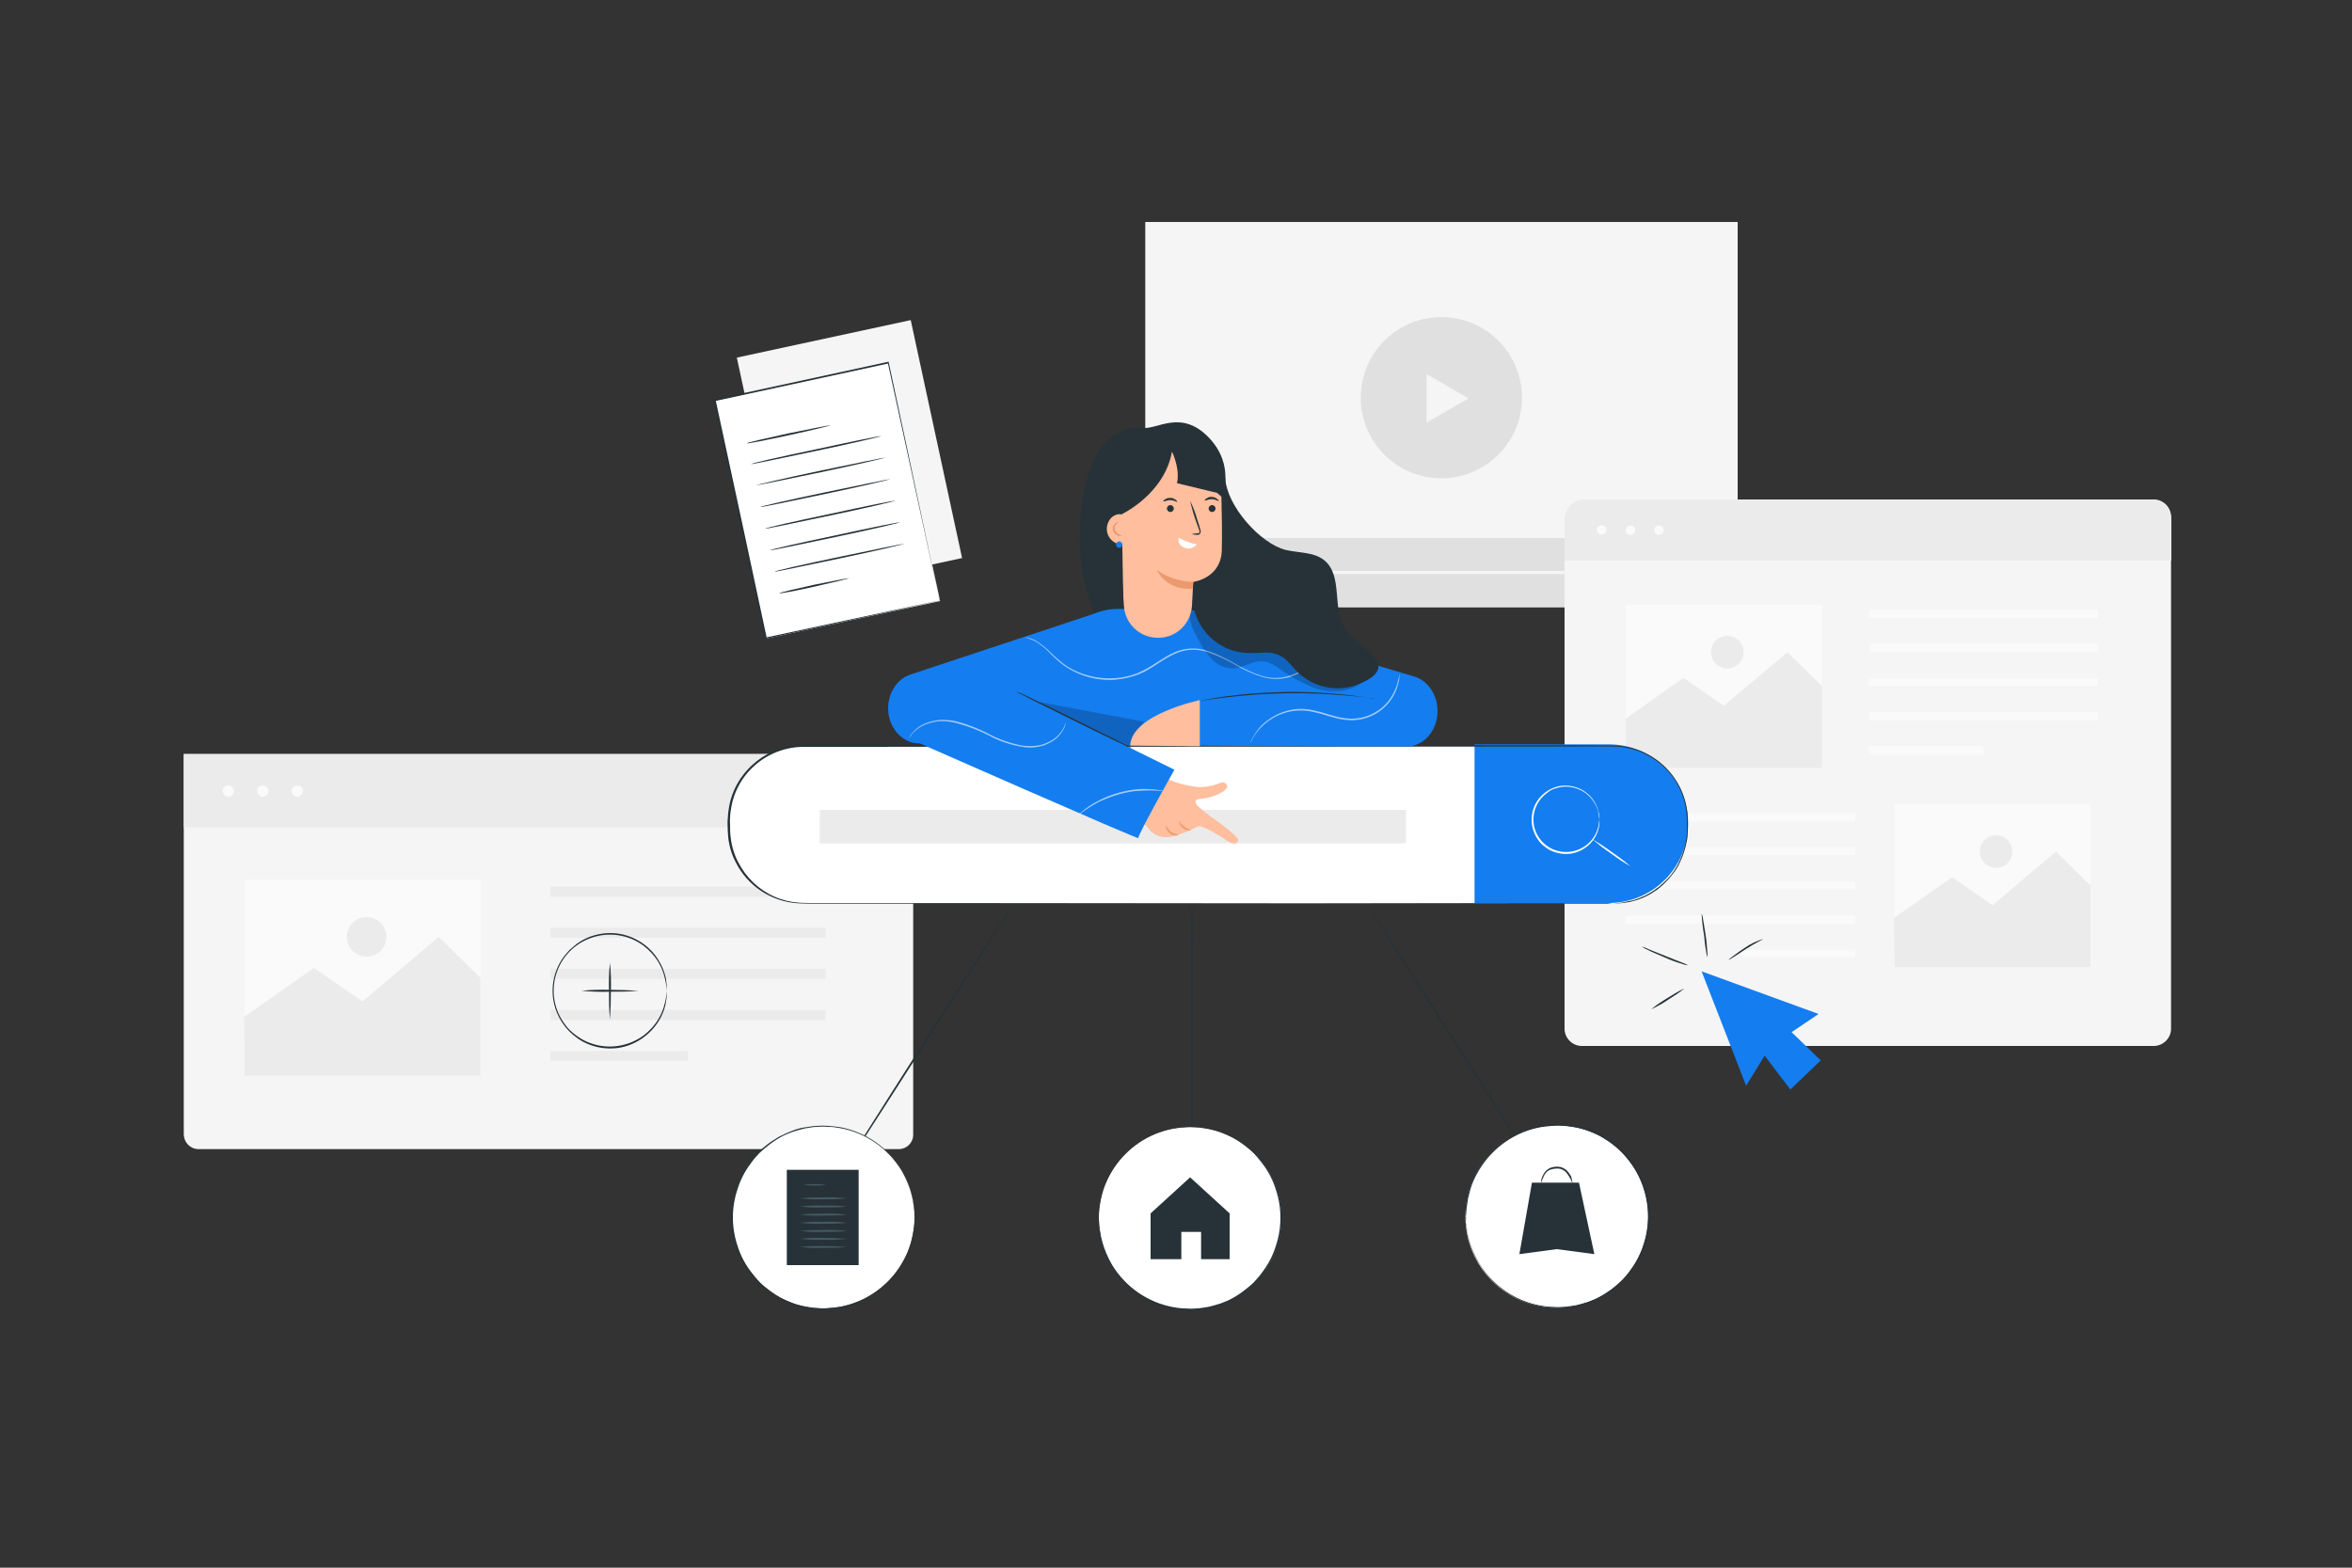 <?xml version="1.0" encoding="utf-8"?>
<!-- Generator: Adobe Illustrator 27.5.0, SVG Export Plug-In . SVG Version: 6.00 Build 0)  -->
<svg version="1.1" id="Layer_1" xmlns="http://www.w3.org/2000/svg" xmlns:xlink="http://www.w3.org/1999/xlink" x="0px" y="0px"
	 viewBox="0 0 750 500" style="enable-background:new 0 0 750 500;" xml:space="preserve">
<rect x="0" y="0" width="750" height="500" fill="#333333" stroke="none"/>
<style type="text/css">
	.st0{fill:#F5F5F5;}
	.st1{fill:#E0E0E0;}
	.st2{fill:#EBEBEB;}
	.st3{fill:#FAFAFA;}
	.st4{fill:#FFFFFF;}
	.st5{fill:#263238;}
	.st6{fill:#147DEF;}
	.st7{fill:#455A64;}
	.st8{fill:#FFBE9D;}
	.st9{fill:#EB996E;}
	.st10{opacity:0.6;}
	.st11{opacity:0.2;}
</style>
<g id="freepik--background-complete--inject-2">
	
		<rect x="242.4" y="107.1" transform="matrix(0.978 -0.211 0.211 0.978 -24.708 60.46)" class="st0" width="56.7" height="77.6"/>
	<rect x="365.2" y="70.8" class="st0" width="188.9" height="122.8"/>
	
		<ellipse transform="matrix(0.232 -0.973 0.973 0.232 229.309 544.643)" class="st1" cx="459.7" cy="127.1" rx="25.7" ry="25.7"/>
	<polygon class="st0" points="468.3,127.1 461.6,130.9 454.9,134.8 454.9,127.1 454.9,119.3 461.6,123.2 	"/>
	<rect x="365.2" y="171.6" class="st1" width="188.9" height="22.1"/>
	<polygon class="st0" points="383.6,182.6 380.9,184.2 378.1,185.8 378.1,182.6 378.1,179.5 380.9,181.1 	"/>
	<rect x="399.2" y="182.1" class="st0" width="139.3" height="1"/>
	<path class="st0" d="M402.1,182.6c0,1.1-0.9,2.1-2.1,2.1c-1.1,0-2.1-0.9-2.1-2.1s0.9-2.1,2.1-2.1c0,0,0,0,0,0
		C401.1,180.6,402.1,181.5,402.1,182.6z"/>
	<path class="st0" d="M504.4,159.3h182.4c3,0,5.5,2.5,5.5,5.5v163.3c0,3-2.5,5.5-5.5,5.5H504.4c-3,0-5.5-2.5-5.5-5.5V164.8
		C498.9,161.8,501.4,159.3,504.4,159.3z"/>
	<path class="st2" d="M505.4,159.3h180.6c3.5,0,6.4,2.9,6.4,6.4v13.1l0,0H498.9l0,0v-13.1C498.9,162.2,501.8,159.3,505.4,159.3z"/>
	<path class="st3" d="M510.7,167.5c0.8,0,1.5,0.7,1.5,1.5s-0.7,1.5-1.5,1.5s-1.5-0.7-1.5-1.5S509.9,167.5,510.7,167.5z"/>
	<path class="st3" d="M521.4,169.1c0,0.8-0.7,1.5-1.5,1.5s-1.5-0.7-1.5-1.5c0-0.8,0.7-1.5,1.5-1.5c0,0,0,0,0,0
		C520.7,167.6,521.4,168.2,521.4,169.1z"/>
	<circle class="st3" cx="529" cy="169.1" r="1.5"/>
	<rect x="596" y="194.5" class="st3" width="73" height="2.6"/>
	<rect x="596" y="205.3" class="st3" width="73" height="2.6"/>
	<rect x="596" y="216.2" class="st3" width="73" height="2.6"/>
	<rect x="596" y="227.1" class="st3" width="73" height="2.6"/>
	<rect x="596" y="238" class="st3" width="36.5" height="2.6"/>
	<rect x="518.5" y="259.4" class="st3" width="73" height="2.6"/>
	<rect x="518.5" y="270.2" class="st3" width="73" height="2.6"/>
	<rect x="518.5" y="281.1" class="st3" width="73" height="2.6"/>
	<rect x="518.5" y="292" class="st3" width="73" height="2.6"/>
	<rect x="555" y="302.9" class="st3" width="36.5" height="2.6"/>
	<rect x="604.1" y="256.4" class="st3" width="62.5" height="52"/>
	<polygon class="st2" points="604,292.7 622.5,279.8 635.4,288.7 655.6,271.6 666.6,282.4 666.6,308.4 604.1,308.4 	"/>
	<circle class="st2" cx="636.5" cy="271.6" r="5.2"/>
	<rect x="518.5" y="192.9" class="st3" width="62.5" height="52"/>
	<polygon class="st2" points="518.4,229.2 536.8,216.2 549.7,225.1 570,208 581,218.9 581,244.9 518.5,244.9 	"/>
	<circle class="st2" cx="550.8" cy="208" r="5.2"/>
	<path class="st0" d="M58.6,240.5h232.6l0,0v121.4c0,2.6-2.1,4.6-4.6,4.6H63.3c-2.6,0-4.6-2.1-4.7-4.6V240.5L58.6,240.5z"/>
	<rect x="58.6" y="240.5" class="st2" width="232.6" height="23.4"/>
	<circle class="st3" cx="72.8" cy="252.3" r="1.8"/>
	<circle class="st3" cx="83.8" cy="252.3" r="1.8"/>
	<circle class="st3" cx="94.8" cy="252.3" r="1.8"/>
	<rect x="175.5" y="282.8" class="st2" width="87.8" height="3.2"/>
	<rect x="175.5" y="295.9" class="st2" width="87.8" height="3.2"/>
	<rect x="175.5" y="309" class="st2" width="87.8" height="3.2"/>
	<rect x="175.5" y="322.1" class="st2" width="87.8" height="3.2"/>
	<rect x="175.5" y="335.2" class="st2" width="43.9" height="3.2"/>
	<rect x="78" y="280.6" class="st3" width="75.2" height="62.5"/>
	<polygon class="st2" points="77.9,324.3 100.1,308.7 115.6,319.4 139.9,298.8 153.2,311.9 153.2,343.1 78,343.1 	"/>
	<path class="st2" d="M123.2,298.8c0,3.5-2.8,6.3-6.3,6.3c-3.5,0-6.3-2.8-6.3-6.3c0-3.5,2.8-6.3,6.3-6.3c0,0,0,0,0,0
		C120.4,292.5,123.2,295.3,123.2,298.8z"/>
</g>
<g id="freepik--Document--inject-2">
	
		<rect x="235.4" y="120.8" transform="matrix(0.978 -0.211 0.211 0.978 -27.756 59.295)" class="st4" width="56.7" height="77.6"/>
	<path class="st5" d="M299.6,191.6l-0.1-0.4c-0.1-0.2-0.1-0.6-0.2-1.1c-0.2-1-0.5-2.3-0.9-4.1c-0.8-3.6-2-8.9-3.4-15.6
		c-2.9-13.3-7-32.3-11.9-54.7l0.3,0.2l-55.4,12l0,0l0.2-0.3c6.1,28.3,11.8,54.6,16.3,75.9l-0.2-0.2l40.3-8.6l11.2-2.4l3-0.6
		L299.6,191.6c0,0-0.3,0.1-1,0.2l-2.9,0.6l-11.1,2.5l-40.4,8.8h-0.2v-0.2c-4.6-21.3-10.3-47.5-16.4-75.8v-0.3h0.2l0,0l55.4-12h0.2
		l0,0.2c4.8,22.5,8.9,41.5,11.7,54.8c1.4,6.7,2.5,11.9,3.3,15.5c0.4,1.8,0.7,3.2,0.9,4.1l0.2,1.1
		C299.7,191.3,299.7,191.4,299.6,191.6z"/>
	<path class="st5" d="M265,135.6c0,0.1-6,1.6-13.4,3.2s-13.5,2.8-13.5,2.6s6-1.6,13.4-3.2C258.9,136.7,265,135.5,265,135.6z"/>
	<path class="st5" d="M281,139.1c0,0.1-9.2,2.3-20.7,4.7s-20.8,4.4-20.8,4.2s9.2-2.3,20.7-4.7C271.7,140.8,281,138.9,281,139.1z"/>
	<path class="st5" d="M282.5,145.9c0,0.1-9.2,2.3-20.7,4.7s-20.8,4.3-20.8,4.2s9.2-2.3,20.7-4.7
		C273.2,147.7,282.5,145.8,282.5,145.9z"/>
	<path class="st5" d="M284,152.8c0,0.1-9.2,2.3-20.7,4.7s-20.8,4.4-20.8,4.2s9.2-2.3,20.7-4.7C274.7,154.6,284,152.7,284,152.8z"/>
	<path class="st5" d="M285.5,159.7c0,0.1-9.2,2.3-20.7,4.7s-20.8,4.4-20.8,4.2s9.2-2.3,20.7-4.7
		C276.2,161.4,285.5,159.5,285.5,159.7z"/>
	<path class="st5" d="M287,166.6c0,0.1-9.2,2.3-20.7,4.7s-20.8,4.4-20.8,4.2s9.2-2.3,20.7-4.7C277.7,168.3,286.9,166.4,287,166.6z"
		/>
	<path class="st5" d="M288.5,173.4c0,0.1-9.2,2.3-20.7,4.7s-20.8,4.4-20.8,4.2s9.2-2.3,20.7-4.7S288.4,173.3,288.5,173.4z"/>
	<path class="st5" d="M270.8,184.4c0,0.1-4.9,1.3-11.1,2.7s-11.2,2.3-11.2,2.1s4.9-1.3,11.1-2.7
		C265.7,185.3,270.7,184.3,270.8,184.4z"/>
</g>
<g id="freepik--Pointer--inject-2">
	<polygon class="st6" points="542.6,309.8 556.8,346.3 562.7,336.7 570.9,347.5 580.6,338.2 571.3,329.2 579.9,323.4 	"/>
	<path class="st5" d="M537.2,315.2c-1.6,1.3-3.4,2.5-5.2,3.6c-1.7,1.2-3.5,2.2-5.5,3.1c1.6-1.3,3.4-2.5,5.2-3.6
		C533.5,317.2,535.3,316.1,537.2,315.2z"/>
	<path class="st5" d="M538.3,307.9c-0.8-0.1-1.5-0.3-2.3-0.6c-1.4-0.4-3.3-1.1-5.3-2s-3.9-1.6-5.2-2.3c-0.7-0.3-1.4-0.7-2.1-1.1
		c0.8,0.2,1.5,0.4,2.2,0.8l5.2,2.1l5.3,2.1C536.9,307.2,537.7,307.5,538.3,307.9z"/>
	<path class="st5" d="M542.6,291.4c0.3,0.6,0.4,1.3,0.5,2c0.2,1.2,0.5,3,0.8,4.9s0.4,3.7,0.5,5c0.1,0.7,0.1,1.4,0,2.1
		c-0.5-2.3-0.8-4.7-1-7C543,296,542.7,293.7,542.6,291.4z"/>
	<path class="st5" d="M562.2,299.5c0.1,0.1-2.6,1.3-5.5,3.2s-5.3,3.5-5.4,3.4s0.5-0.5,1.4-1.2c1.2-0.9,2.4-1.8,3.7-2.6
		C558.2,301,560.2,300.1,562.2,299.5z"/>
</g>
<g id="freepik--Plus--inject-2">
	<path class="st5" d="M212.6,316c-0.1-1.5-0.3-3-0.7-4.4c-0.4-1.7-1.1-3.3-2-4.8c-1.2-2-2.8-3.7-4.6-5.1c-4.9-3.7-11.3-4.6-17-2.5
		c-1.6,0.6-3.2,1.4-4.5,2.4c-1.5,1.1-2.7,2.3-3.8,3.8c-4.6,6.3-4.6,14.9,0,21.1c1,1.5,2.3,2.7,3.8,3.8c1.4,1,2.9,1.9,4.5,2.4
		c5.7,2.1,12.1,1.1,17-2.5c1.8-1.4,3.4-3.1,4.6-5.1c0.9-1.5,1.6-3.1,2-4.8C212.3,319,212.5,317.5,212.6,316c0,0,0,0.1,0,0.3v0.9
		c0,0.5,0,0.9-0.1,1.4c-0.1,0.6-0.2,1.3-0.3,1.9c-0.4,1.7-1.1,3.4-2,4.9c-2.7,4.5-7.2,7.7-12.3,8.7c-3.2,0.6-6.6,0.3-9.6-0.8
		c-1.7-0.6-3.2-1.4-4.6-2.5c-1.5-1.1-2.8-2.4-3.9-3.9c-4.8-6.5-4.8-15.3,0-21.8c0.6-0.7,1.2-1.5,1.8-2.1c0.7-0.6,1.4-1.2,2.1-1.8
		c1.4-1.1,3-1.9,4.6-2.5c3.1-1.1,6.4-1.4,9.6-0.8c5.2,1,9.7,4.2,12.3,8.7c0.9,1.5,1.6,3.2,2,4.9c0.2,0.6,0.3,1.3,0.3,1.9
		c0.1,0.5,0.1,0.9,0.1,1.4v0.9C212.6,316,212.6,316,212.6,316z"/>
	<path class="st5" d="M194.5,325.2c-0.3-3-0.3-6.1-0.3-9.1c-0.1-3,0-6.1,0.3-9.1c0.3,3,0.4,6.1,0.3,9.1
		C194.8,319.1,194.7,322.1,194.5,325.2z"/>
	<path class="st5" d="M203.6,316c-3,0.3-6.1,0.3-9.1,0.3c-3,0.1-6.1,0-9.1-0.3c3-0.3,6.1-0.4,9.1-0.3
		C197.5,315.7,200.5,315.8,203.6,316z"/>
</g>
<g id="freepik--search-engine--inject-2">
	<path class="st5" d="M491,374.7c-0.1,0.1-12.7-19.4-28-43.4s-27.7-43.6-27.6-43.7s12.7,19.4,28,43.4S491.1,374.6,491,374.7z"/>
	<circle class="st4" cx="496.4" cy="388" r="29.1"/>
	<path class="st5" d="M467.3,388c0,0,0-0.2,0-0.5s0-0.8,0-1.4c0-0.3,0-0.6,0-1s0.1-0.8,0.2-1.2c0.1-1,0.3-2,0.6-3
		c0.7-2.8,1.7-5.4,3.2-7.8c4.3-7.3,11.5-12.4,19.8-14c1.2-0.2,2.5-0.4,3.7-0.4c0.6,0,1.3-0.1,1.9-0.1l2,0.1c0.7,0,1.3,0.1,2,0.2
		c0.6,0.1,1.3,0.2,2,0.3c2.7,0.6,5.3,1.6,7.8,2.8c0.6,0.3,1.2,0.7,1.8,1.1c0.6,0.4,1.2,0.8,1.8,1.2c2.4,1.7,4.5,3.8,6.2,6.2
		c1.8,2.4,3.3,5.2,4.2,8.1c2,6,2,12.5,0,18.6c-1,2.9-2.4,5.7-4.2,8.1c-0.9,1.2-1.9,2.3-2.9,3.4c-1,1-2.2,2-3.3,2.8
		c-0.6,0.4-1.2,0.9-1.8,1.2c-0.6,0.4-1.2,0.8-1.8,1.1c-1.2,0.6-2.5,1.2-3.8,1.7c-1.3,0.5-2.6,0.8-3.9,1.1c-0.6,0.1-1.3,0.2-2,0.3
		c-0.7,0.1-1.3,0.2-2,0.2l-2,0.1c-0.6,0-1.3,0-1.9-0.1c-1.2-0.1-2.5-0.2-3.7-0.4c-8.3-1.6-15.4-6.6-19.7-13.9
		c-1.5-2.4-2.5-5.1-3.2-7.8c-0.3-1-0.4-2-0.6-3c-0.1-0.5-0.1-0.9-0.2-1.2s0-0.7,0-1c0-0.6,0-1,0-1.4S467.3,388,467.3,388
		c0,0,0,0.2,0.1,0.5s0,0.8,0.1,1.4l0.1,1c0,0.4,0.1,0.8,0.2,1.2c0.1,1,0.3,2,0.6,3c0.7,2.7,1.8,5.3,3.2,7.7
		c4.3,7.1,11.4,12.1,19.6,13.6c1.2,0.2,2.4,0.4,3.7,0.4c0.6,0,1.2,0.1,1.9,0.1l1.9-0.1c0.6,0,1.3-0.1,1.9-0.2c0.6-0.1,1.3-0.2,2-0.3
		c1.3-0.3,2.6-0.7,3.9-1.1c1.3-0.5,2.6-1,3.8-1.7c0.6-0.3,1.2-0.7,1.8-1.1c0.6-0.4,1.2-0.8,1.8-1.2c1.2-0.9,2.2-1.8,3.3-2.8
		c1-1,2-2.2,2.8-3.4c1.8-2.4,3.2-5.1,4.1-8c2-5.9,2-12.3,0-18.2c-0.9-2.9-2.3-5.6-4.1-8c-0.9-1.2-1.8-2.3-2.8-3.4
		c-1-1-2.1-1.9-3.3-2.8c-0.6-0.4-1.1-0.8-1.8-1.2c-0.6-0.4-1.2-0.7-1.8-1.1c-1.2-0.6-2.5-1.2-3.8-1.6c-1.3-0.5-2.5-0.8-3.9-1.1
		c-0.6-0.1-1.3-0.2-2-0.3c-0.6-0.1-1.3-0.2-1.9-0.2l-1.9-0.1c-0.6,0-1.3,0.1-1.9,0.1c-1.2,0.1-2.4,0.2-3.6,0.4
		c-8.2,1.5-15.3,6.5-19.6,13.6c-1.5,2.4-2.6,5-3.2,7.7c-0.3,1-0.5,2-0.6,3c-0.1,0.4-0.1,0.8-0.2,1.2s0,0.7-0.1,1
		c0,0.6-0.1,1-0.1,1.4S467.3,388,467.3,388z"/>
	<polygon class="st5" points="488.5,377.2 484.5,400 496.4,398.4 508.4,400 503.5,377.2 	"/>
	<path class="st5" d="M501.5,377.5c-0.1,0-0.3-0.8-1-2c-0.4-0.7-0.8-1.3-1.4-1.9c-0.4-0.3-0.7-0.5-1.2-0.7c-0.5-0.2-0.9-0.2-1.4-0.2
		c-1,0-1.9,0.2-2.7,0.6c-0.6,0.4-1.2,1-1.5,1.8c-0.6,1.2-0.8,2.1-0.9,2c0-0.8,0.2-1.5,0.6-2.2c0.3-0.8,0.9-1.5,1.6-2
		c0.9-0.6,1.9-0.8,3-0.8c0.5,0,1.1,0.1,1.6,0.3c0.5,0.2,0.9,0.5,1.3,0.8c0.6,0.6,1.1,1.3,1.5,2C501.2,376.1,501.4,376.8,501.5,377.5
		z"/>
	<path class="st5" d="M380.1,376.6c-0.1,0-0.3-20.1-0.3-44.8s0.1-44.8,0.3-44.8s0.3,20.1,0.3,44.8S380.2,376.6,380.1,376.6z"/>
	<circle class="st4" cx="379.5" cy="388.6" r="29.1"/>
	<path class="st5" d="M350.3,388.6c0,0,0-0.2,0-0.5s0-0.8,0-1.4c0-0.3,0-0.6,0-1s0.1-0.8,0.2-1.2c0.1-1,0.3-2,0.6-3
		c0.7-2.8,1.7-5.4,3.2-7.8c4.3-7.3,11.5-12.3,19.7-13.9c1.2-0.2,2.5-0.4,3.7-0.4c0.6,0,1.3-0.1,1.9-0.1l1.9,0.1c0.7,0,1.3,0.1,2,0.2
		c0.7,0.1,1.3,0.2,2,0.3c1.3,0.3,2.7,0.6,3.9,1.1c1.3,0.5,2.6,1,3.8,1.7c0.6,0.3,1.2,0.7,1.8,1.1c0.6,0.4,1.2,0.8,1.8,1.2
		c1.2,0.9,2.3,1.8,3.3,2.8c1,1.1,2,2.2,2.9,3.4c1.8,2.5,3.2,5.2,4.2,8.1c2,6,2,12.5,0,18.6c-1,2.9-2.4,5.6-4.2,8.1
		c-0.9,1.2-1.8,2.3-2.9,3.4c-1.1,1-2.2,2-3.3,2.8c-0.6,0.4-1.2,0.9-1.8,1.2c-0.6,0.4-1.2,0.8-1.8,1.1c-1.2,0.6-2.5,1.2-3.8,1.7
		c-1.3,0.5-2.6,0.8-3.9,1.1c-0.7,0.1-1.3,0.2-2,0.3c-0.7,0.1-1.3,0.2-2,0.2l-1.9,0.1c-0.6,0-1.3,0-1.9-0.1c-1.2-0.1-2.5-0.2-3.7-0.4
		c-8.3-1.6-15.4-6.6-19.7-13.9c-1.5-2.4-2.5-5.1-3.2-7.8c-0.3-1-0.5-2-0.6-3c-0.1-0.5-0.1-0.9-0.2-1.2s0-0.7,0-1c0-0.6,0-1,0-1.4
		S350.4,388.7,350.3,388.6c0.1,0.2,0.1,0.4,0.1,0.5c0,0.3,0.1,0.8,0.1,1.4c0,0.3,0,0.6,0.1,1c0,0.4,0.1,0.8,0.2,1.2
		c0.1,1,0.3,2,0.6,3c0.7,2.7,1.8,5.3,3.2,7.7c4.3,7.1,11.4,12,19.5,13.5c1.2,0.2,2.4,0.4,3.7,0.4c0.6,0,1.2,0.1,1.9,0.1l1.9-0.1
		c0.6,0,1.3-0.1,1.9-0.2c0.6-0.1,1.3-0.2,1.9-0.3c1.3-0.3,2.6-0.7,3.9-1.1c1.3-0.5,2.6-1,3.8-1.7c0.6-0.3,1.2-0.7,1.8-1.1
		c0.6-0.4,1.2-0.8,1.7-1.2c1.2-0.9,2.3-1.8,3.3-2.8c1-1.1,2-2.2,2.8-3.4c1.8-2.4,3.2-5.1,4.1-8c2-5.9,2-12.3,0-18.2
		c-0.9-2.9-2.3-5.6-4.1-8c-0.9-1.2-1.8-2.3-2.8-3.4c-1-1-2.1-1.9-3.3-2.8c-0.6-0.4-1.1-0.8-1.7-1.2c-0.6-0.4-1.2-0.7-1.8-1.1
		c-1.2-0.6-2.5-1.2-3.8-1.7c-1.3-0.5-2.5-0.8-3.9-1.1c-0.6-0.1-1.3-0.2-1.9-0.3c-0.6-0.1-1.3-0.2-1.9-0.2l-1.9-0.1
		c-0.6,0-1.3,0-1.9,0.1c-1.2,0.1-2.5,0.2-3.7,0.4c-8.2,1.5-15.3,6.5-19.6,13.6c-1.5,2.4-2.6,5-3.2,7.7c-0.3,1-0.5,2-0.6,3
		c-0.1,0.4-0.1,0.8-0.2,1.2s0,0.7-0.1,1c0,0.6-0.1,1-0.1,1.4C350.4,388.2,350.4,388.4,350.3,388.6z"/>
	<polygon class="st5" points="379.5,375.5 366.9,387 366.9,401.6 376.7,401.6 376.7,392.9 383,392.9 383,401.6 392.1,401.6 
		392.1,387 	"/>
	<path class="st5" d="M267.2,375.7c-0.1-0.1,12.4-19.9,28-44.3s28.4-44.1,28.5-44s-12.4,19.9-28,44.3S267.4,375.8,267.2,375.7z"/>
	<circle class="st4" cx="262.5" cy="388.2" r="29.1"/>
	<path class="st5" d="M291.7,388.2c0-0.2,0-0.3,0-0.5c0-0.3-0.1-0.8-0.1-1.4c0-0.3,0-0.6-0.1-1s-0.1-0.8-0.2-1.2c-0.1-1-0.3-2-0.6-3
		c-0.7-2.7-1.8-5.3-3.2-7.7c-4.3-7.1-11.4-12.1-19.6-13.6c-1.2-0.2-2.4-0.4-3.7-0.4c-0.6,0-1.2-0.1-1.9-0.1l-1.9,0.1
		c-0.6,0-1.3,0.1-1.9,0.2c-0.6,0.1-1.3,0.2-1.9,0.3c-1.3,0.3-2.6,0.7-3.9,1.1c-1.3,0.5-2.6,1-3.8,1.7c-0.6,0.3-1.2,0.7-1.8,1.1
		c-0.6,0.4-1.2,0.8-1.7,1.2c-1.2,0.9-2.2,1.8-3.3,2.8c-1,1.1-2,2.2-2.8,3.4c-1.8,2.4-3.2,5.1-4.1,8c-2,5.9-2,12.3,0,18.2
		c0.9,2.9,2.3,5.6,4.1,8c0.9,1.2,1.8,2.3,2.8,3.4c1,1,2.1,1.9,3.3,2.8c0.6,0.4,1.1,0.8,1.7,1.2c0.6,0.4,1.2,0.7,1.8,1.1
		c1.2,0.6,2.5,1.2,3.8,1.7c1.3,0.5,2.5,0.8,3.9,1.1c0.6,0.1,1.3,0.2,1.9,0.3c0.6,0.1,1.3,0.2,1.9,0.2l1.9,0.1c0.6,0,1.3,0,1.9-0.1
		c1.2-0.1,2.5-0.2,3.7-0.4c8.2-1.5,15.3-6.5,19.6-13.6c1.5-2.4,2.6-5,3.2-7.7c0.3-1,0.5-2,0.6-3c0.1-0.4,0.1-0.9,0.2-1.2l0.1-1
		c0-0.6,0.1-1,0.1-1.4c0-0.2,0-0.3,0-0.5c0,0,0,0.2,0,0.5s0,0.8,0,1.4c0,0.3,0,0.6,0,1s-0.1,0.8-0.2,1.2c-0.1,1-0.3,2-0.6,3
		c-0.7,2.8-1.7,5.4-3.2,7.8c-4.3,7.2-11.5,12.3-19.8,13.8c-1.2,0.2-2.5,0.4-3.7,0.4c-0.6,0-1.3,0.1-1.9,0.1l-1.9-0.1
		c-0.7,0-1.3-0.1-2-0.2c-0.7-0.1-1.3-0.2-2-0.3c-1.3-0.3-2.6-0.7-3.9-1.1c-1.3-0.5-2.6-1-3.8-1.7c-0.6-0.3-1.2-0.7-1.8-1.1
		c-0.6-0.4-1.2-0.8-1.8-1.2c-1.2-0.9-2.3-1.8-3.3-2.8c-1-1.1-2-2.2-2.9-3.4c-1.8-2.5-3.2-5.2-4.2-8.1c-2-6-2-12.5,0-18.6
		c1-2.9,2.4-5.6,4.2-8.1c0.9-1.2,1.9-2.3,2.9-3.4c1-1,2.2-2,3.3-2.8c0.6-0.4,1.2-0.9,1.8-1.2c0.6-0.4,1.2-0.8,1.8-1.1
		c1.2-0.6,2.5-1.2,3.8-1.7c1.3-0.5,2.6-0.9,3.9-1.1c0.7-0.1,1.3-0.2,2-0.3c0.7-0.1,1.3-0.2,2-0.2l1.9-0.1c0.6,0,1.3,0.1,1.9,0.1
		c1.2,0.1,2.5,0.2,3.7,0.4c8.3,1.6,15.5,6.6,19.7,13.9c1.5,2.4,2.5,5.1,3.2,7.8c0.3,1,0.4,2,0.6,3c0.1,0.4,0.1,0.9,0.2,1.2
		s0,0.7,0,1c0,0.6,0,1,0,1.4S291.7,388.2,291.7,388.2z"/>
	<rect x="250.9" y="373.1" class="st5" width="22.9" height="30.4"/>
	<path class="st7" d="M263.5,377.9c-2.5,0.3-5,0.3-7.5,0C258.5,377.6,261,377.6,263.5,377.9z"/>
	<path class="st7" d="M270.1,382.2c-2.5,0.3-5,0.3-7.5,0.3c-2.5,0.1-5,0-7.5-0.3c2.5-0.3,5-0.3,7.5-0.3
		C265.1,381.8,267.6,381.9,270.1,382.2z"/>
	<path class="st7" d="M270.1,384.8c-2.5,0.3-5,0.3-7.5,0.3c-2.5,0.1-5,0-7.5-0.3c2.5-0.3,5-0.4,7.5-0.3
		C265.1,384.4,267.6,384.5,270.1,384.8z"/>
	<path class="st7" d="M270.1,387.4c-2.5,0.3-5,0.3-7.5,0.3c-2.5,0.1-5,0-7.5-0.3c2.5-0.3,5-0.3,7.5-0.3
		C265.1,387,267.6,387.1,270.1,387.4z"/>
	<path class="st7" d="M270.1,390c-2.5,0.3-5,0.3-7.5,0.3c-2.5,0.1-5,0-7.5-0.3c2.5-0.3,5-0.4,7.5-0.3
		C265.1,389.6,267.6,389.7,270.1,390z"/>
	<path class="st7" d="M270.1,392.6c-2.5,0.3-5,0.3-7.5,0.3c-2.5,0.1-5,0-7.5-0.3c2.5-0.3,5-0.3,7.5-0.3
		C265.1,392.2,267.6,392.3,270.1,392.6z"/>
	<path class="st7" d="M270.1,395.1c-2.5,0.3-5,0.4-7.5,0.3c-2.5,0.1-5,0-7.5-0.3c2.5-0.3,5-0.3,7.5-0.3
		C265.1,394.8,267.6,394.9,270.1,395.1z"/>
	<path class="st7" d="M270.1,397.7c-2.5,0.3-5,0.3-7.5,0.3c-2.5,0.1-5,0-7.5-0.3c2.5-0.3,5-0.3,7.5-0.3
		C265.1,397.4,267.6,397.5,270.1,397.7z"/>
	<path class="st4" d="M256.1,237.9h258.1c13.1,0,23.8,10.7,23.8,23.8v2.6c0,13.1-10.7,23.8-23.8,23.8H256.1
		c-13.1,0-23.8-10.7-23.8-23.8v-2.6C232.3,248.6,243,237.9,256.1,237.9z"/>
	<path class="st6" d="M470.2,237.4v50.6H513c14,0,25.3-11.3,25.3-25.3l0,0c0-14-11.3-25.3-25.3-25.3c0,0,0,0,0,0H470.2z"/>
	<path class="st4" d="M510,261.4c-0.1-0.9-0.2-1.7-0.4-2.6c-0.6-2.3-2-4.3-3.9-5.8c-2.8-2.1-6.6-2.7-9.9-1.5c-1,0.3-1.8,0.8-2.6,1.5
		c-0.8,0.6-1.6,1.4-2.2,2.2c-2.7,3.7-2.7,8.7,0,12.3c0.6,0.9,1.4,1.6,2.2,2.2c0.8,0.6,1.7,1.1,2.6,1.4c5.5,2,11.6-0.9,13.5-6.3
		c0.1-0.3,0.2-0.6,0.3-0.9C509.8,263.1,509.9,262.3,510,261.4c0.1,0.9,0,1.8-0.2,2.7c-0.6,2.4-1.9,4.5-3.9,6
		c-2.9,2.3-6.8,2.9-10.3,1.6c-1-0.3-1.9-0.8-2.8-1.5c-0.9-0.6-1.7-1.4-2.3-2.3c-2.8-3.8-2.8-9.1,0-12.9c1.3-1.7,3.1-3.1,5.1-3.8
		c1.8-0.7,3.8-0.8,5.7-0.4c4.2,0.8,7.5,4,8.4,8.1C510,259.6,510.1,260.5,510,261.4z"/>
	<path class="st4" d="M519.9,276.3c-2.1-1.2-4.2-2.6-6.2-4.1c-2.1-1.4-4-2.9-5.9-4.5c2.1,1.2,4.2,2.6,6.2,4.1
		C516.1,273.2,518.1,274.7,519.9,276.3z"/>
	<rect x="261.4" y="258.3" class="st2" width="186.9" height="10.7"/>
	<path class="st5" d="M514.2,288.1c0,0,0.6,0,1.7-0.1c0.7,0,1.4-0.1,2.1-0.3c1-0.2,1.9-0.4,2.9-0.6c2.6-0.8,5.1-2,7.3-3.7l1-0.7
		c0.3-0.3,0.6-0.6,1-0.9c0.7-0.6,1.3-1.3,1.9-1.9c0.7-0.7,1.2-1.5,1.8-2.3l0.8-1.3l0.4-0.7l0.3-0.7c1-2,1.7-4.1,2.1-6.3
		c0.1-0.6,0.2-1.2,0.3-1.8s0.1-1.2,0.1-1.8c0-1.2,0-2.5,0-3.8c-0.3-12.6-10.4-22.7-22.9-23.1c-6.8-0.1-14.1,0-21.6,0l-237.1,0.1
		c-5.7,0-11.3,2.1-15.6,5.9c-4.3,3.8-7,8.9-7.7,14.6c-0.1,0.7-0.2,1.4-0.2,2.1c0,0.7-0.1,1.4,0,2.1c0,1.4,0,2.8,0.2,4.2
		c0.3,2.7,1.1,5.4,2.4,7.9c2.5,4.9,6.6,8.8,11.6,11c2.5,1.1,5.1,1.7,7.8,1.9c1.3,0.1,2.7,0.1,4,0.1h50.8l106.6,0.1l71.9,0.1l19.5,0
		h5.1L514.2,288.1l-1.7-0.1h-5.1l-19.5,0l-71.9,0.1l-106.6,0.1h-50.8c-1.4,0-2.7,0-4.1-0.1c-8.5-0.5-16.1-5.5-19.9-13.1
		c-1.3-2.5-2.1-5.2-2.4-8c-0.1-1.4-0.2-2.8-0.2-4.2c0-0.7,0-1.4,0.1-2.1c0-0.7,0.1-1.4,0.2-2.1c0.7-5.8,3.5-11,7.9-14.9
		c4.4-3.9,10.1-6.1,16-6.1l237.1,0.1c7.6,0,14.8,0,21.7,0.1c12.7,0.4,22.9,10.7,23.2,23.4c0,1.3,0,2.6,0,3.8c0,0.6-0.1,1.2-0.1,1.8
		s-0.2,1.2-0.3,1.8c-0.4,2.2-1.1,4.4-2.1,6.4l-0.3,0.7l-0.4,0.7c-0.3,0.5-0.5,0.9-0.8,1.3c-0.6,0.8-1.2,1.6-1.8,2.3
		c-0.6,0.7-1.2,1.3-1.9,2c-0.3,0.3-0.7,0.6-1,0.9l-1,0.8c-2.2,1.6-4.7,2.9-7.4,3.6c-0.9,0.3-1.9,0.5-2.9,0.6
		c-0.7,0.1-1.4,0.2-2.1,0.2C514.8,288.1,514.2,288.1,514.2,288.1z"/>
</g>
<g id="freepik--Character--inject-2">
	<path class="st8" d="M381.8,256.9c-0.9-1.1-1-2,1-2.1c4.5-0.4,7.8-2.4,8.4-3.5s-0.9-2.2-2.1-1.6c-1.4,0.6-2.9,1-4.4,1.2
		c-1.2,0.2-2.5,0.2-3.7,0c-1-0.2-2-0.3-2.8-0.5c0,0-4.8-1-6.8-2.6l-10.1,10.8l4.7,5.4c1.4,2,3.8,3.2,6.3,3c4.1-0.4,9.5-3.3,9.5-3.3
		c0.7-1.1,7.3,2.9,9.4,4.4s3.7,1.1,3.6-0.3c0-1-6.4-5.8-8.5-7.2C384.7,259.4,383.1,258.2,381.8,256.9"/>
	<path class="st9" d="M375.8,266.3c0,0.1-0.3,0.2-0.8,0.2c-1.4-0.1-2.6-1-3.1-2.3c-0.2-0.5-0.1-0.8,0-0.8c0.4,0.8,0.9,1.4,1.5,2
		C374.2,265.8,375,266.1,375.8,266.3z"/>
	<path class="st9" d="M379.8,264.7c0,0.1-0.3,0.2-0.8,0.1c-1.3-0.1-2.5-1-2.9-2.3c-0.1-0.5-0.1-0.8-0.1-0.8s0.4,1.1,1.5,1.9
		C378.3,264.2,379,264.5,379.8,264.7z"/>
	<path class="st5" d="M390.7,152.4c0.4,8.9,11.2,21,19.3,23c4.2,1,9.1,0.6,12.4,3.4c5.8,4.9,2.4,15,6.3,21.5c2.4,4,7.1,6,9.8,9.8
		c4.5,6.3,1.5,15.9-4.6,20.6s-14.2,5.6-21.8,5.4c-16.8-0.4-33.9-5.8-46-17.6c-5.7-5.6-27.9-22.8-20.2-63.6"/>
	<path class="st6" d="M451.1,215.8l-63.7-18.9c-3-1.3-6.1-2.2-9.3-2.8l-21.5,0.1c-2.8,0-5.6,0.6-8.2,1.7l-58,19.2
		c-4.3,1.4-7.2,5.8-7.2,10.8l0,0c0,6.2,4.5,11.2,9.9,11.2H320l-0.1,0.4L413,238l0,0l35.5,0.1c5.5,0,9.9-5.1,9.9-11.3
		C458.4,221.6,455.4,217.2,451.1,215.8z"/>
	<path class="st5" d="M438.4,222.7c-0.2,0-0.4,0-0.6,0l-1.6-0.2c-1.4-0.2-3.5-0.4-6-0.6c-6.6-0.6-13.3-0.9-20-0.8
		c-6.7,0.1-13.3,0.6-19.9,1.4c-2.5,0.3-4.6,0.6-6,0.8l-1.6,0.2c-0.2,0-0.4,0.1-0.6,0.1c0.2-0.1,0.4-0.1,0.5-0.1l1.6-0.3
		c1.4-0.3,3.5-0.6,6-1c6.6-0.9,13.3-1.4,20-1.5c6.7-0.1,13.4,0.3,20,1c2.5,0.3,4.6,0.6,6,0.8l1.6,0.3
		C438,222.6,438.2,222.7,438.4,222.7z"/>
	<g class="st10">
		<path class="st4" d="M423.5,207.2c0,0.1-0.1,0.2-0.2,0.2l-0.6,0.6c-0.5,0.5-1.2,1.3-2.2,2.2c-1.2,1.1-2.5,2.2-3.9,3.1
			c-1.8,1.3-3.8,2.2-6,2.8c-2.6,0.6-5.4,0.6-8-0.2c-2.9-0.9-5.7-2.1-8.4-3.7c-2.9-1.7-5.9-3.1-9.1-4.2c-3.4-1.2-7.1-1-10.4,0.5
			c-3.4,1.5-6.2,3.8-9.3,5.5c-0.8,0.4-1.6,0.8-2.4,1.1c-0.8,0.3-1.6,0.6-2.5,0.8c-1.6,0.5-3.2,0.7-4.9,0.9
			c-5.8,0.4-11.5-1.2-16.3-4.5c-1.7-1.3-3.4-2.8-4.9-4.4c-1.2-1.2-2.4-2.2-3.8-3.1c-1.2-0.7-2.5-1.2-3.9-1.5c0.4,0,0.7,0,1.1,0.1
			c1,0.2,2,0.6,2.9,1.2c1.4,0.9,2.7,1.9,3.9,3.1c1.5,1.5,3.2,3,4.9,4.3c4.7,3.2,10.4,4.7,16,4.3c1.6-0.1,3.2-0.4,4.8-0.8
			c0.8-0.2,1.6-0.5,2.4-0.8c0.8-0.4,1.6-0.7,2.3-1.1c3.1-1.6,5.9-3.9,9.4-5.5c3.4-1.5,7.2-1.7,10.7-0.5c3.2,1.1,6.3,2.6,9.1,4.3
			c2.6,1.5,5.4,2.8,8.3,3.7c2.5,0.8,5.2,0.8,7.8,0.2c2.1-0.6,4.1-1.5,5.9-2.7c1.4-0.9,2.7-1.9,3.9-3c1-0.9,1.8-1.6,2.3-2.1l0.6-0.6
			C423.4,207.3,423.4,207.2,423.5,207.2z"/>
	</g>
	<g class="st11">
		<polygon points="324.5,222.6 364.8,230.2 360.1,237.7 358.9,237.8 		"/>
	</g>
	<g class="st10">
		<path class="st4" d="M446.3,214.6c0,0.2,0,0.4,0,0.6c0,0.6-0.1,1.2-0.2,1.8c-1.3,7.6-8,13-15.7,12.7c-2-0.1-4.1-0.5-6-1.1
			c-2-0.6-4-1.2-5.9-1.6c-1.8-0.4-3.7-0.5-5.6-0.3c-5.4,0.6-10.2,3.7-13.1,8.2l-0.5,0.9c-0.1,0.3-0.2,0.5-0.3,0.7
			c-0.1,0.2-0.2,0.4-0.3,0.5c0.1-0.2,0.1-0.4,0.2-0.6c0.1-0.2,0.2-0.4,0.3-0.7l0.5-0.9c1.1-1.9,2.5-3.6,4.3-4.9
			c2.6-2,5.7-3.3,8.9-3.7c1.9-0.2,3.8-0.1,5.7,0.3c2,0.4,3.9,1,5.9,1.6c1.9,0.6,3.9,1,5.9,1.1c5.1,0.2,10-2.2,12.9-6.4
			c1.2-1.8,2.1-3.7,2.5-5.8C446.3,215.5,446.3,214.6,446.3,214.6z"/>
	</g>
	<path class="st6" d="M290.6,235.9c0,0,72.8,32.1,72.4,31.4s11.5-21.8,11.5-21.8l-59-29.1L290.6,235.9z"/>
	<path class="st5" d="M324,220.5c0.5,0.2,1,0.4,1.5,0.6l4,1.9c3.4,1.6,8,3.9,13.1,6.4s9.7,4.8,13.1,6.5l3.9,2c0.5,0.2,1,0.5,1.4,0.8
		c-0.5-0.2-1-0.4-1.5-0.6l-4-1.9c-3.4-1.6-8-3.9-13.1-6.4s-9.7-4.8-13.1-6.5l-3.9-2C324.9,221.1,324.4,220.8,324,220.5z"/>
	<g class="st10">
		<path class="st4" d="M339.9,230.3c-0.1,0.8-0.3,1.5-0.7,2.2c-1,1.9-2.5,3.4-4.3,4.3c-1.2,0.7-2.6,1.2-4,1.4
			c-1.6,0.3-3.3,0.3-4.9,0c-3.7-0.6-7.3-1.8-10.6-3.6c-3.3-1.7-6.8-3-10.4-4c-1.6-0.4-3.2-0.6-4.8-0.6c-1.4,0-2.8,0.3-4.1,0.7
			c-2,0.6-3.7,1.7-5.1,3.2c-0.5,0.6-0.9,1.2-1.3,1.8c0.3-0.7,0.7-1.4,1.2-1.9c1.3-1.6,3.1-2.8,5.1-3.4c1.4-0.5,2.8-0.7,4.2-0.8
			c1.6,0,3.3,0.1,4.9,0.5c3.6,1,7.1,2.3,10.4,4.1c3.3,1.7,6.8,2.9,10.5,3.6c1.6,0.2,3.2,0.2,4.8,0c1.4-0.2,2.7-0.7,3.9-1.3
			c1.8-0.9,3.3-2.3,4.3-4.1C339.4,231.7,339.7,231,339.9,230.3z"/>
	</g>
	<g class="st10">
		<path class="st4" d="M370.8,252.3c0,0.1-1.6-0.2-4.2-0.2c-1.5,0-3,0.1-4.5,0.2c-1.8,0.2-3.7,0.6-5.5,1.1c-1.8,0.5-3.5,1.2-5.2,1.9
			c-1.4,0.6-2.7,1.4-4,2.2c-2.2,1.4-3.4,2.5-3.5,2.4c0.2-0.3,0.5-0.6,0.8-0.8c0.8-0.7,1.6-1.3,2.5-1.9c1.3-0.9,2.6-1.6,4-2.3
			c3.4-1.6,7.1-2.7,10.8-3.1c1.5-0.2,3.1-0.2,4.6-0.1c1,0,2.1,0.1,3.1,0.3C370.1,252.1,370.5,252.1,370.8,252.3z"/>
	</g>
	<g class="st11">
		<path d="M379.8,194c-1.2,3.4,0.6,7,2.4,10.1c1.1,2.2,2.5,4.3,4.2,6.1c1.7,1.9,4.1,2.9,6.6,3c3.3-0.1,6.2-2.5,9.5-2.3
			c2.2,0.1,4.2,1.4,6,2.7c3.1,2.3,6.5,4.1,10.1,5.6c3.6,1.4,7.6,1.7,11.3,0.7c3.8-1,6.8-4,7.9-7.8"/>
	</g>
	<path class="st8" d="M380.1,193.1c0.2-3.9,0.4-7.5,0.4-7.5s8.8-1.1,9.1-10s-0.5-29.5-0.5-29.5l-16.1-7.8l-17.3,14l2.7,41
		c0.4,5.9,5.4,10.4,11.4,10.1l0,0C375.4,203.2,379.8,198.7,380.1,193.1z"/>
	<path class="st5" d="M387.6,162.2c0,0.6-0.5,1.1-1.1,1.1c-0.6,0-1.1-0.5-1.1-1.1c0-0.6,0.5-1.1,1.1-1.1
		C387.1,161.1,387.6,161.6,387.6,162.2z"/>
	<path class="st5" d="M388.6,159.8c-0.1,0.1-1-0.6-2.2-0.6s-2.1,0.6-2.2,0.4s0.1-0.4,0.5-0.6c0.5-0.4,1.1-0.6,1.8-0.5
		c0.6,0,1.2,0.3,1.7,0.7C388.6,159.5,388.7,159.8,388.6,159.8z"/>
	<path class="st5" d="M374.3,162.2c0,0.6-0.5,1.1-1.1,1.1s-1.1-0.5-1.1-1.1c0-0.6,0.5-1.1,1.1-1.1
		C373.8,161.1,374.3,161.6,374.3,162.2C374.3,162.2,374.3,162.2,374.3,162.2z"/>
	<path class="st5" d="M375.4,160.1c-0.1,0.1-1-0.6-2.2-0.6s-2.1,0.6-2.2,0.4s0.1-0.4,0.5-0.6c0.5-0.4,1.1-0.5,1.8-0.5
		c0.6,0,1.2,0.3,1.7,0.7C375.3,159.7,375.4,160,375.4,160.1z"/>
	<path class="st5" d="M379.9,170.4c0.7-0.2,1.3-0.3,2-0.3c0.3,0,0.6-0.1,0.6-0.3c0-0.3,0-0.7-0.2-1c-0.3-0.8-0.6-1.6-0.9-2.5
		c-0.8-2.2-1.4-4.4-1.9-6.6c1,2.1,1.8,4.2,2.4,6.4c0.3,0.9,0.6,1.7,0.8,2.6c0.2,0.4,0.2,0.9,0.1,1.3c-0.1,0.2-0.3,0.4-0.5,0.5
		c-0.2,0-0.3,0.1-0.5,0.1C381.2,170.5,380.5,170.5,379.9,170.4z"/>
	<path class="st4" d="M375.9,171.6c-1.2-0.8,3.4,2,5.8,1.9c-0.9,1.3-2.5,1.8-4,1.2C375.2,173.7,375.9,171.6,375.9,171.6z"/>
	<path class="st9" d="M380.5,185.6c-4.2-0.1-8.2-1.4-11.6-3.8c0,0,2.7,6.5,11.4,6L380.5,185.6z"/>
	<path class="st5" d="M346.2,161.1L346.2,161.1c0,7.7-2,28.2,12,31l-0.5-28.1c0,0,13.6-6.4,16-19.9l0.1,0.1c0.9,2,2.4,6.4,1.5,9.9
		l12.8,3.1l1.5,1.3c0,0,4.5-10-4.2-19s-16.3-2.5-21-3c-3.1-0.4-14-0.3-18.4,18.4L346.2,161.1z"/>
	<path class="st8" d="M358.1,164.3c-1.2-0.7-2.8-0.1-3.8,0.9c-1.9,2.1-1.8,5.3,0.3,7.2c1.3,1.2,3.1,1.6,4.8,1.2"/>
	<path class="st9" d="M357.8,170.9c0,0.1-0.4,0.1-1,0c-0.9-0.2-1.6-0.8-1.9-1.7c-0.2-0.5-0.1-1,0.1-1.5c0.2-0.4,0.4-0.7,0.8-0.9
		c0.6-0.4,1-0.3,1-0.3s-0.4,0.2-0.8,0.6c-0.6,0.5-0.8,1.2-0.5,1.9c0.3,0.7,0.8,1.2,1.5,1.5C357.5,170.8,357.8,170.8,357.8,170.9z"/>
	<path class="st6" d="M356.7,172.7c-0.5,0.1-0.9,0.6-0.8,1.2c0.1,0.5,0.6,0.9,1.2,0.8c0.5-0.1,0.9-0.6,0.8-1.2
		c-0.1-0.4-0.4-0.7-0.8-0.8"/>
	<path class="st8" d="M382.6,238v-14.7c0,0-21.8,4.5-22.2,14.5L382.6,238z"/>
	<path class="st5" d="M380.3,191.5c0.8,9.4,8.5,16.6,17.9,16.8c3.2,0.1,6.6-0.7,9.5,0.6c2.6,1.1,4.2,3.6,6.2,5.6
		c4.9,4.6,11.9,6.2,18.3,4.1c2.6-0.9,6.8-2.8,7.3-5.5c0.4-2.1-2.2-4.2-3.7-5.7c-1.6-1.4-3.4-2.6-5.4-3.4
		c-15.5-7.3-32.2-12.6-49.4-13.5"/>
</g>
</svg>
